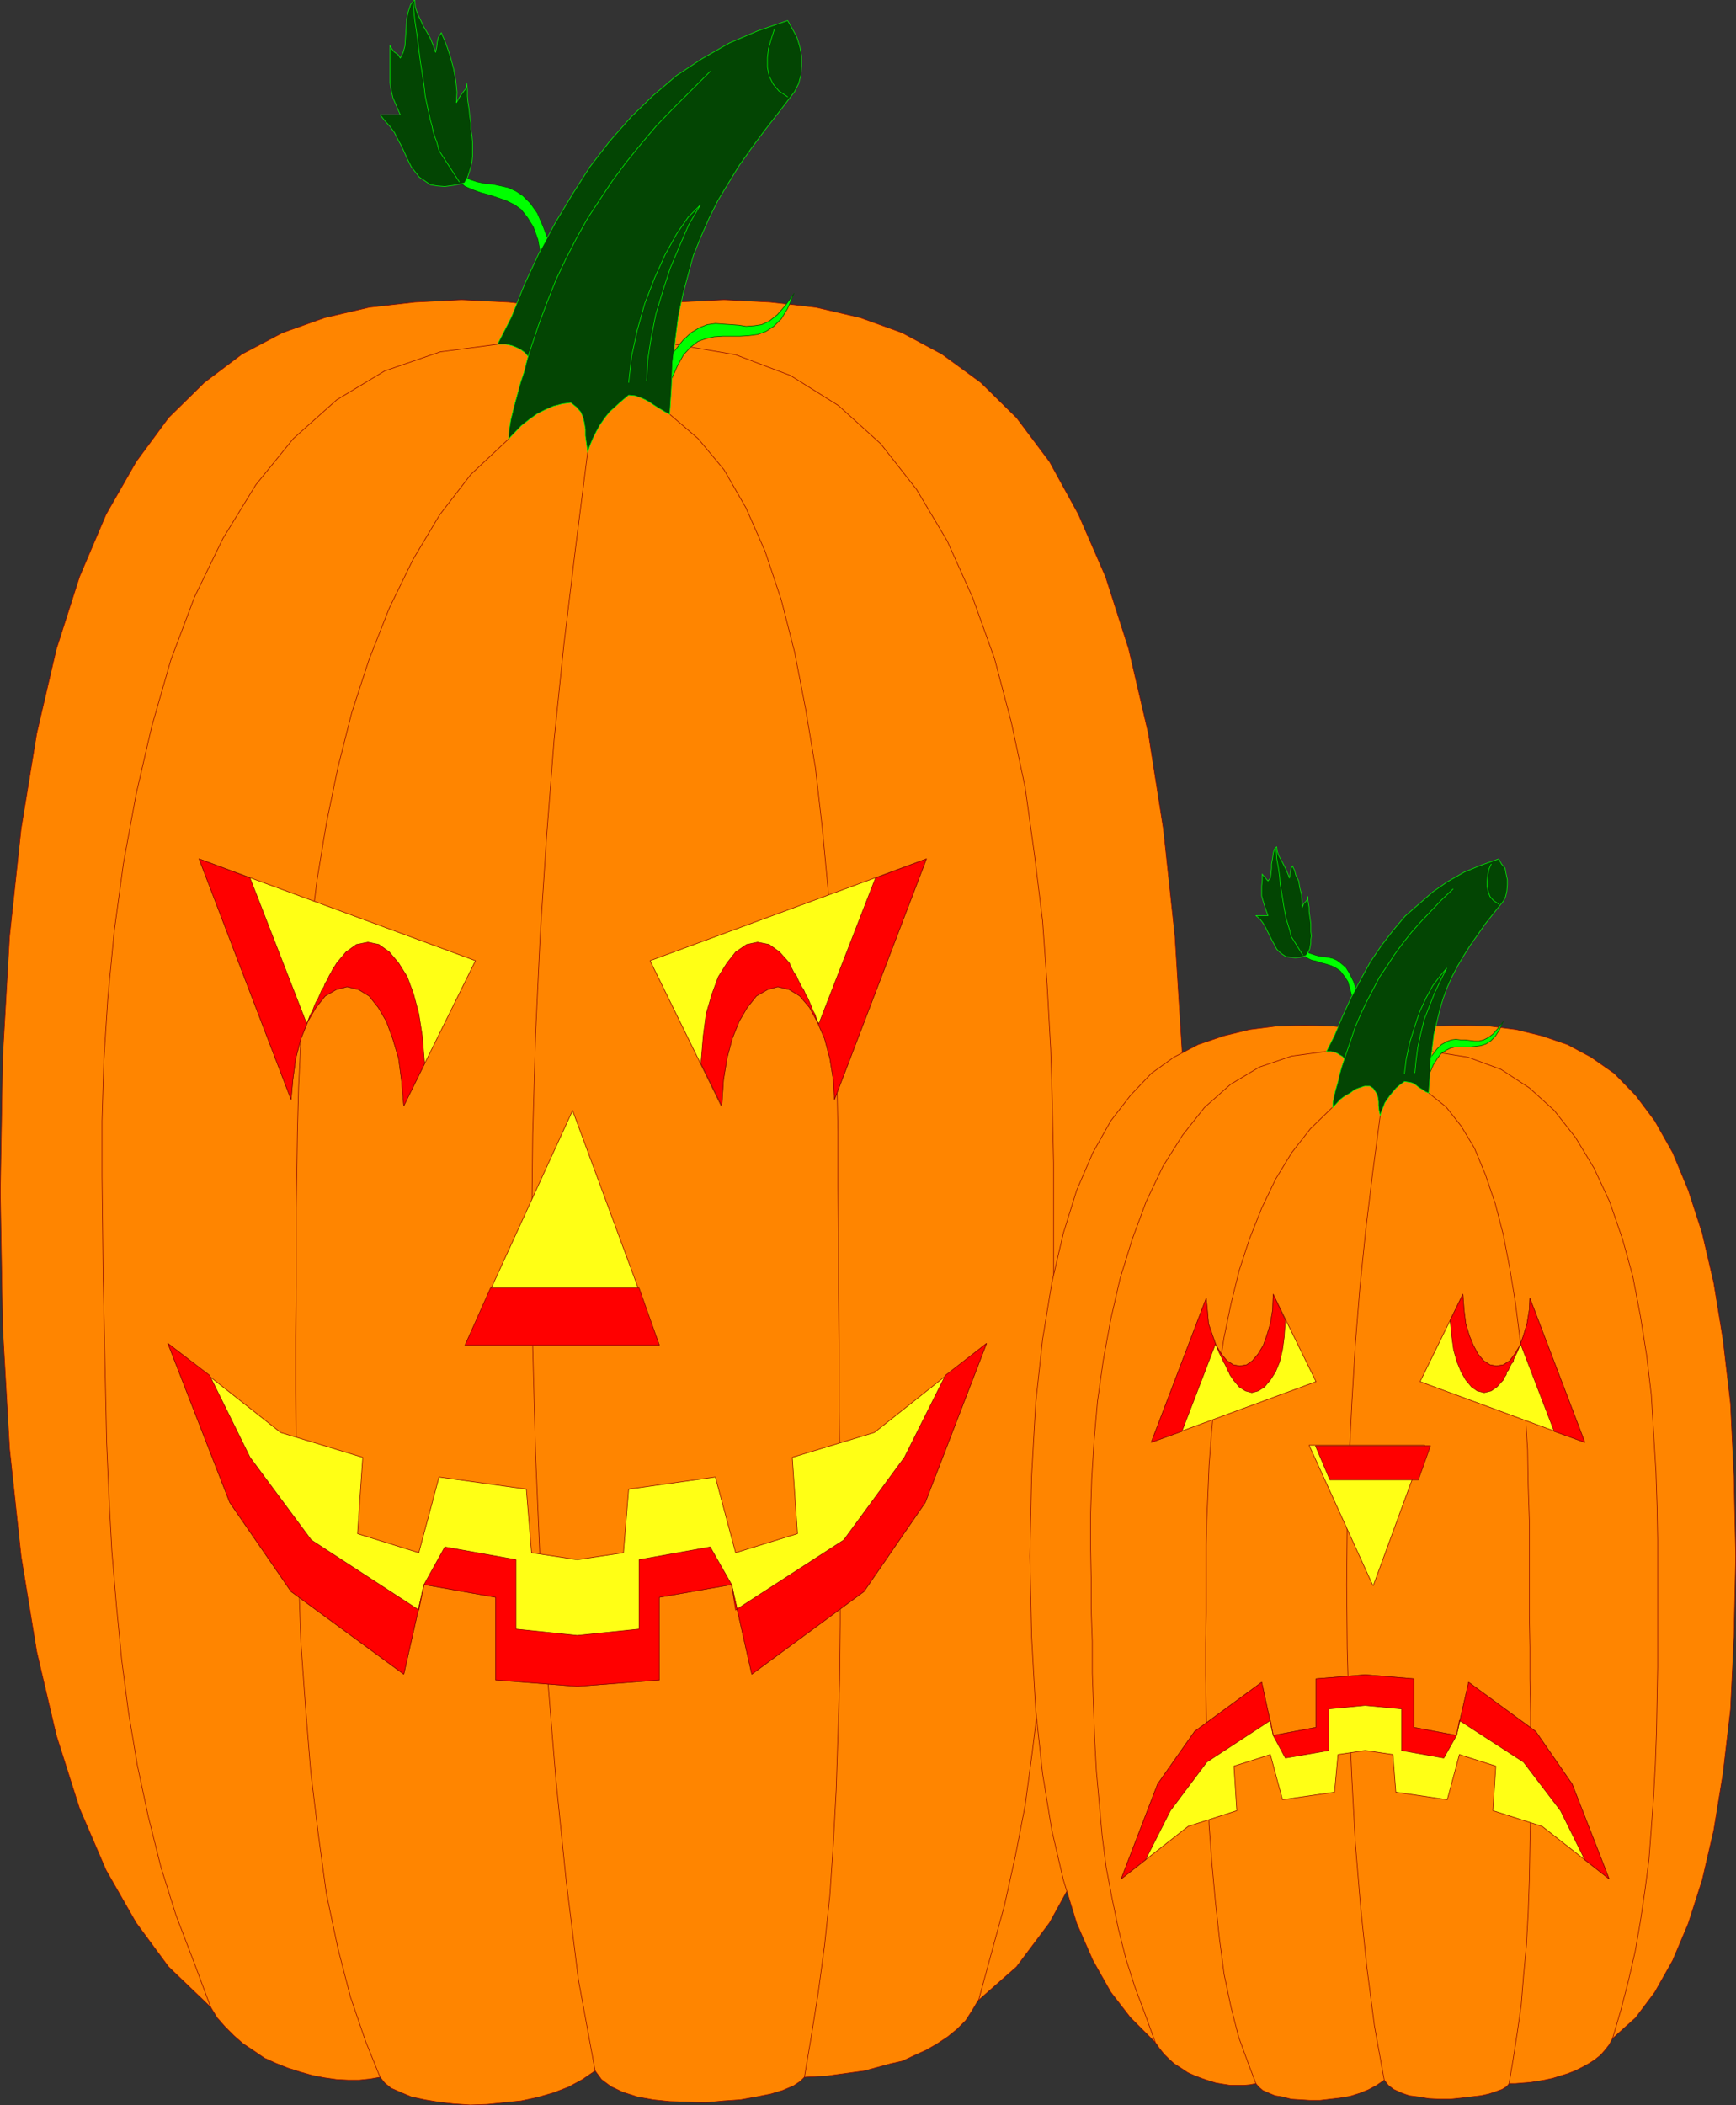 <?xml version="1.0" encoding="UTF-8" standalone="no"?>
<svg
   version="1.0"
   width="128.382mm"
   height="155.668mm"
   id="svg70"
   sodipodi:docname="Pumpkins 04.wmf"
   xmlns:inkscape="http://www.inkscape.org/namespaces/inkscape"
   xmlns:sodipodi="http://sodipodi.sourceforge.net/DTD/sodipodi-0.dtd"
   xmlns="http://www.w3.org/2000/svg"
   xmlns:svg="http://www.w3.org/2000/svg">
  <rect width="100%" height="100%" fill="#333333" stroke="none"/>
  <sodipodi:namedview
     id="namedview70"
     pagecolor="#ffffff"
     bordercolor="#000000"
     borderopacity="0.25"
     inkscape:showpageshadow="2"
     inkscape:pageopacity="0.0"
     inkscape:pagecheckerboard="0"
     inkscape:deskcolor="#d1d1d1"
     inkscape:document-units="mm" />
  <defs
     id="defs1">
    <pattern
       id="WMFhbasepattern"
       patternUnits="userSpaceOnUse"
       width="6"
       height="6"
       x="0"
       y="0" />
  </defs>
  <path
     style="fill:#ff8500;fill-opacity:1;fill-rule:evenodd;stroke:none"
     d="m 154.874,85.886 -12.603,-1.454 -13.25,-0.646 -13.088,0.646 -12.765,1.454 -12.442,2.909 -11.795,4.201 -11.311,5.979 -10.503,7.918 -10.018,9.857 -9.048,12.281 -8.402,14.705 -7.433,17.452 -6.463,20.199 -5.494,23.592 -4.363,26.663 -3.232,30.056 -1.939,33.773 -0.646,37.651 0.646,37.812 1.939,33.934 3.232,30.056 4.363,26.663 5.494,23.431 6.463,20.36 7.433,17.29 8.402,14.705 9.048,12.281 11.795,11.311 1.777,2.909 2.262,2.585 2.424,2.424 2.585,2.262 2.908,1.939 3.07,2.101 3.232,1.454 3.232,1.293 3.555,1.131 3.393,0.97 3.393,0.646 3.393,0.485 3.232,0.162 h 3.07 l 3.07,-0.323 2.747,-0.485 1.293,1.616 1.777,1.454 2.585,1.131 3.07,1.293 3.716,0.808 3.878,0.646 4.201,0.485 4.686,0.323 4.686,-0.162 4.686,-0.485 4.847,-0.485 4.524,-0.97 4.524,-1.293 4.201,-1.616 3.878,-2.101 3.555,-2.424 1.777,2.424 2.585,1.939 3.393,1.616 4.04,1.293 4.363,0.808 4.686,0.485 5.009,0.162 5.009,0.162 5.009,-0.485 4.686,-0.323 4.524,-0.808 4.04,-0.808 3.232,-0.97 3.07,-1.293 1.939,-1.293 1.131,-1.131 3.07,-0.162 3.232,-0.162 3.393,-0.485 3.555,-0.485 3.555,-0.485 3.555,-0.97 3.555,-0.97 3.555,-0.808 3.393,-1.616 3.232,-1.454 3.07,-1.778 2.908,-1.939 2.585,-2.101 2.424,-2.424 1.777,-2.747 1.616,-2.747 10.826,-9.534 9.21,-12.281 8.079,-14.705 7.594,-17.29 6.463,-20.36 5.494,-23.431 4.201,-26.663 3.232,-30.056 2.101,-33.934 0.646,-37.812 -0.646,-37.651 -2.101,-33.773 -3.232,-30.056 -4.201,-26.663 -5.494,-23.592 -6.463,-20.199 -7.594,-17.452 -8.079,-14.705 -9.21,-12.281 -10.018,-9.857 -10.826,-7.918 -11.149,-5.979 -11.634,-4.201 -12.442,-2.909 -12.765,-1.454 -12.926,-0.646 -13.25,0.646 -34.255,1.454 z"
     id="path1" />
  <path
     style="fill:none;stroke:#850303;stroke-width:0.162px;stroke-linecap:round;stroke-linejoin:round;stroke-miterlimit:4;stroke-dasharray:none;stroke-opacity:1"
     d="m 154.874,85.886 -12.603,-1.454 -13.25,-0.646 -13.088,0.646 -12.765,1.454 -12.442,2.909 -11.795,4.201 -11.311,5.979 -10.503,7.918 -10.018,9.857 -9.048,12.281 -8.402,14.705 -7.433,17.452 -6.463,20.199 -5.494,23.592 -4.363,26.663 -3.232,30.056 -1.939,33.773 -0.646,37.651 0.646,37.812 1.939,33.934 3.232,30.056 4.363,26.663 5.494,23.431 6.463,20.36 7.433,17.29 8.402,14.705 9.048,12.281 11.795,11.311 1.777,2.909 2.262,2.585 2.424,2.424 2.585,2.262 2.908,1.939 3.07,2.101 3.232,1.454 3.232,1.293 3.555,1.131 3.393,0.97 3.393,0.646 3.393,0.485 3.232,0.162 h 3.07 l 3.07,-0.323 2.747,-0.485 1.293,1.616 1.777,1.454 2.585,1.131 3.07,1.293 3.716,0.808 3.878,0.646 4.201,0.485 4.686,0.323 4.686,-0.162 4.686,-0.485 4.847,-0.485 4.524,-0.97 4.524,-1.293 4.201,-1.616 3.878,-2.101 3.555,-2.424 1.777,2.424 2.585,1.939 3.393,1.616 4.04,1.293 4.363,0.808 4.686,0.485 5.009,0.162 5.009,0.162 5.009,-0.485 4.686,-0.323 4.524,-0.808 4.04,-0.808 3.232,-0.97 3.07,-1.293 1.939,-1.293 1.131,-1.131 3.07,-0.162 3.232,-0.162 3.393,-0.485 3.555,-0.485 3.555,-0.485 3.555,-0.97 3.555,-0.97 3.555,-0.808 3.393,-1.616 3.232,-1.454 3.07,-1.778 2.908,-1.939 2.585,-2.101 2.424,-2.424 1.777,-2.747 1.616,-2.747 10.826,-9.534 9.21,-12.281 8.079,-14.705 7.594,-17.29 6.463,-20.36 5.494,-23.431 4.201,-26.663 3.232,-30.056 2.101,-33.934 0.646,-37.812 -0.646,-37.651 -2.101,-33.773 -3.232,-30.056 -4.201,-26.663 -5.494,-23.592 -6.463,-20.199 -7.594,-17.452 -8.079,-14.705 -9.21,-12.281 -10.018,-9.857 -10.826,-7.918 -11.149,-5.979 -11.634,-4.201 -12.442,-2.909 -12.765,-1.454 -12.926,-0.646 -13.25,0.646 -34.255,1.454 v 0"
     id="path2" />
  <path
     style="fill:none;stroke:#850303;stroke-width:0.162px;stroke-linecap:round;stroke-linejoin:round;stroke-miterlimit:4;stroke-dasharray:none;stroke-opacity:1"
     d="m 139.04,96.228 -15.996,2.101 -15.512,5.333 -13.411,8.08 -12.118,10.827 -10.503,12.927 -9.21,15.028 -7.917,16.321 -6.625,17.613 -5.332,18.583 -4.363,18.906 -3.555,19.391 -2.585,19.068 -1.777,18.583 -1.131,17.775 -0.485,16.482 v 15.513 l 0.162,14.382 0.162,14.705 0.323,14.866 0.323,15.19 0.323,15.19 0.646,15.19 0.808,15.19 1.293,15.351 1.454,15.028 1.939,14.866 2.424,14.543 3.07,14.382 3.555,14.22 4.201,13.412 5.009,13.089 4.686,12.604"
     id="path3" />
  <path
     style="fill:none;stroke:#850303;stroke-width:0.162px;stroke-linecap:round;stroke-linejoin:round;stroke-miterlimit:4;stroke-dasharray:none;stroke-opacity:1"
     d="m 142.11,122.728 -10.503,9.857 -8.725,11.311 -7.433,12.443 -6.625,13.574 -5.655,14.382 -4.847,14.866 -3.878,15.351 -3.232,15.674 -2.585,15.674 -1.939,15.513 -1.454,14.866 -1.131,14.382 -0.646,13.25 -0.323,12.443 -0.162,11.473 -0.162,9.695 v 10.019 12.119 l -0.162,13.897 v 15.351 l 0.162,16.482 0.162,17.452 0.485,17.937 0.646,18.26 1.293,18.098 1.454,17.937 2.101,17.452 2.262,16.644 3.232,15.351 3.555,13.735 4.201,12.281 4.04,10.019"
     id="path4" />
  <path
     style="fill:none;stroke:#850303;stroke-width:0.162px;stroke-linecap:round;stroke-linejoin:round;stroke-miterlimit:4;stroke-dasharray:none;stroke-opacity:1"
     d="m 187.19,115.78 7.917,6.787 7.271,8.726 6.14,10.665 5.332,12.119 4.524,13.574 3.716,14.543 3.07,15.836 2.747,16.482 1.939,16.967 1.616,17.129 1.131,17.452 0.808,17.129 0.485,16.644 0.323,16.321 v 15.513 l 0.162,14.705 v 14.058 l 0.162,14.866 v 15.351 l 0.162,15.513 0.162,15.674 v 15.836 15.998 l -0.162,15.836 -0.485,15.513 -0.485,15.19 -0.808,15.028 -0.969,14.543 -1.454,13.735 -1.777,13.25 -1.939,12.281 -1.939,11.473"
     id="path5" />
  <path
     style="fill:none;stroke:#850303;stroke-width:0.162px;stroke-linecap:round;stroke-linejoin:round;stroke-miterlimit:4;stroke-dasharray:none;stroke-opacity:1"
     d="m 188.645,96.228 16.966,2.909 15.35,5.817 13.411,8.403 11.795,10.665 10.018,12.766 8.564,14.382 7.11,15.836 6.14,17.129 4.686,17.775 3.878,18.26 2.585,18.745 2.262,18.421 1.293,18.26 0.969,17.613 0.485,16.321 0.323,15.513 v 14.705 15.028 14.866 15.19 l -0.323,15.19 -0.323,15.028 -0.485,15.19 -0.646,15.351 -1.131,14.866 -1.293,14.866 -1.777,14.543 -1.939,14.543 -2.747,14.22 -3.07,13.897 -3.716,13.574 -3.555,13.089"
     id="path6" />
  <path
     style="fill:none;stroke:#850303;stroke-width:0.162px;stroke-linecap:round;stroke-linejoin:round;stroke-miterlimit:4;stroke-dasharray:none;stroke-opacity:1"
     d="m 164.246,126.445 -3.393,26.824 -3.232,26.824 -2.747,26.663 -2.101,27.147 -1.777,27.309 -1.293,27.794 -0.808,28.117 -0.323,29.248 0.323,29.894 0.808,30.379 1.293,30.541 1.939,30.218 2.424,29.733 2.908,28.602 3.393,27.47 4.686,25.531"
     id="path7" />
  <path
     style="fill:#00ff00;fill-opacity:1;fill-rule:evenodd;stroke:none"
     d="m 151.158,71.504 -0.808,-4.525 -1.293,-3.555 -1.616,-2.585 -1.777,-2.262 -1.777,-1.293 -2.262,-1.131 -2.262,-0.808 -2.424,-0.808 -2.424,-0.646 -2.262,-0.808 -2.262,-0.97 -1.939,-1.616 -1.939,-1.778 -1.616,-2.747 -1.293,-3.393 -0.969,-4.525 1.616,4.04 1.777,3.232 1.939,2.101 1.777,1.616 2.101,1.131 1.939,0.646 2.262,0.485 2.101,0.162 2.262,0.485 2.101,0.485 2.101,0.97 1.939,1.293 2.101,2.101 1.939,2.747 1.616,3.717 1.777,4.686 -2.424,3.717 v 0 z"
     id="path8" />
  <path
     style="fill:none;stroke:#034503;stroke-width:0.162px;stroke-linecap:round;stroke-linejoin:round;stroke-miterlimit:4;stroke-dasharray:none;stroke-opacity:1"
     d="m 151.158,71.504 -0.808,-4.525 -1.293,-3.555 -1.616,-2.585 -1.777,-2.262 -1.777,-1.293 -2.262,-1.131 -2.262,-0.808 -2.424,-0.808 -2.424,-0.646 -2.262,-0.808 -2.262,-0.97 -1.939,-1.616 -1.939,-1.778 -1.616,-2.747 -1.293,-3.393 -0.969,-4.525 1.616,4.04 1.777,3.232 1.939,2.101 1.777,1.616 2.101,1.131 1.939,0.646 2.262,0.485 2.101,0.162 2.262,0.485 2.101,0.485 2.101,0.97 1.939,1.293 2.101,2.101 1.939,2.747 1.616,3.717 1.777,4.686 -2.424,3.717 v 0"
     id="path9" />
  <path
     style="fill:#00ff00;fill-opacity:1;fill-rule:evenodd;stroke:none"
     d="m 187.514,106.408 1.777,-4.04 1.777,-3.232 1.939,-2.101 2.101,-1.616 2.262,-0.808 2.262,-0.485 2.424,-0.162 h 2.585 2.262 l 2.424,-0.162 2.424,-0.323 2.262,-0.808 2.262,-1.454 2.101,-2.101 1.777,-2.909 1.777,-4.201 -2.424,3.393 -2.262,2.585 -2.262,1.778 -2.101,0.97 -2.101,0.323 -2.262,0.162 -1.939,-0.323 -2.101,-0.162 -2.424,-0.162 -2.101,-0.162 -2.262,0.323 -2.101,0.808 -2.424,1.454 -2.262,2.101 -2.585,3.232 -2.424,4.201 1.777,3.878 v 0 z"
     id="path10" />
  <path
     style="fill:none;stroke:#034503;stroke-width:0.162px;stroke-linecap:round;stroke-linejoin:round;stroke-miterlimit:4;stroke-dasharray:none;stroke-opacity:1"
     d="m 187.514,106.408 1.777,-4.04 1.777,-3.232 1.939,-2.101 2.101,-1.616 2.262,-0.808 2.262,-0.485 2.424,-0.162 h 2.585 2.262 l 2.424,-0.162 2.424,-0.323 2.262,-0.808 2.262,-1.454 2.101,-2.101 1.777,-2.909 1.777,-4.201 -2.424,3.393 -2.262,2.585 -2.262,1.778 -2.101,0.97 -2.101,0.323 -2.262,0.162 -1.939,-0.323 -2.101,-0.162 -2.424,-0.162 -2.101,-0.162 -2.262,0.323 -2.101,0.808 -2.424,1.454 -2.262,2.101 -2.585,3.232 -2.424,4.201 1.777,3.878 v 0"
     id="path11" />
  <path
     style="fill:#034503;fill-opacity:1;fill-rule:evenodd;stroke:none"
     d="m 115.772,0.081 -0.969,1.131 -0.646,1.939 -0.485,2.101 -0.162,2.747 -0.162,2.424 -0.162,2.424 -0.485,1.778 -0.808,1.616 -0.646,-0.97 -1.131,-0.808 -0.808,-1.131 -0.323,-0.646 v 3.232 2.585 2.424 2.101 l 0.323,1.939 0.485,2.262 0.969,2.262 1.131,2.585 h -1.293 -1.616 -1.454 -1.293 l 1.293,1.616 1.454,1.616 1.293,1.778 0.969,1.939 0.969,1.778 0.969,2.101 0.808,1.778 0.969,1.939 1.131,1.454 1.131,1.454 1.454,0.97 1.616,1.131 1.939,0.323 2.101,0.162 2.424,-0.323 3.07,-0.646 0.808,-1.454 0.485,-1.454 0.485,-1.616 0.323,-1.454 0.162,-1.778 v -1.454 -1.939 l -0.162,-1.939 -0.323,-1.939 v -1.778 l -0.323,-1.939 -0.162,-1.778 -0.323,-2.101 -0.162,-1.616 v -1.939 l -0.162,-1.616 -0.162,1.293 -0.646,0.808 -0.969,1.293 -1.131,1.939 0.162,-2.909 -0.323,-3.232 -0.646,-3.393 -0.808,-3.07 -0.969,-2.909 -0.808,-2.101 -0.646,-1.454 -0.162,-0.485 -0.808,1.293 -0.323,1.293 -0.162,1.454 -0.323,1.454 -0.646,-1.939 -0.808,-1.939 -0.969,-1.778 -0.969,-1.616 -0.808,-1.778 -0.808,-1.616 -0.646,-1.939 -0.162,-1.939 v 0 z"
     id="path12" />
  <path
     style="fill:none;stroke:#00ff00;stroke-width:0.162px;stroke-linecap:round;stroke-linejoin:round;stroke-miterlimit:4;stroke-dasharray:none;stroke-opacity:1"
     d="m 115.772,0.081 -0.969,1.131 -0.646,1.939 -0.485,2.101 -0.162,2.747 -0.162,2.424 -0.162,2.424 -0.485,1.778 -0.808,1.616 -0.646,-0.97 -1.131,-0.808 -0.808,-1.131 -0.323,-0.646 v 3.232 2.585 2.424 2.101 l 0.323,1.939 0.485,2.262 0.969,2.262 1.131,2.585 h -1.293 -1.616 -1.454 -1.293 l 1.293,1.616 1.454,1.616 1.293,1.778 0.969,1.939 0.969,1.778 0.969,2.101 0.808,1.778 0.969,1.939 1.131,1.454 1.131,1.454 1.454,0.97 1.616,1.131 1.939,0.323 2.101,0.162 2.424,-0.323 3.07,-0.646 0.808,-1.454 0.485,-1.454 0.485,-1.616 0.323,-1.454 0.162,-1.778 v -1.454 -1.939 l -0.162,-1.939 -0.323,-1.939 v -1.778 l -0.323,-1.939 -0.162,-1.778 -0.323,-2.101 -0.162,-1.616 v -1.939 l -0.162,-1.616 -0.162,1.293 -0.646,0.808 -0.969,1.293 -1.131,1.939 0.162,-2.909 -0.323,-3.232 -0.646,-3.393 -0.808,-3.07 -0.969,-2.909 -0.808,-2.101 -0.646,-1.454 -0.162,-0.485 -0.808,1.293 -0.323,1.293 -0.162,1.454 -0.323,1.454 -0.646,-1.939 -0.808,-1.939 -0.969,-1.778 -0.969,-1.616 -0.808,-1.778 -0.808,-1.616 -0.646,-1.939 -0.162,-1.939 v 0"
     id="path13" />
  <path
     style="fill:none;stroke:#00ff00;stroke-width:0.162px;stroke-linecap:round;stroke-linejoin:round;stroke-miterlimit:4;stroke-dasharray:none;stroke-opacity:1"
     d="m 128.375,50.82 -5.655,-8.726 -0.646,-2.424 -0.485,-1.293 -0.485,-1.454 -0.323,-1.616 -0.485,-1.778 -0.969,-4.363 -0.485,-2.424 -0.323,-2.909 -0.969,-6.302 -0.485,-3.717 -0.485,-3.878 -0.646,-4.363 -0.485,-4.686"
     id="path14" />
  <path
     style="fill:#034503;fill-opacity:1;fill-rule:evenodd;stroke:none"
     d="m 147.603,99.621 -0.485,1.778 -0.646,2.585 -0.969,2.909 -0.969,3.555 -0.969,3.555 -0.808,3.393 -0.485,2.909 -0.162,2.424 3.555,-3.717 2.262,-1.778 2.262,-1.616 2.262,-1.131 2.262,-0.97 2.424,-0.646 2.424,-0.323 1.616,1.293 1.131,1.293 0.646,1.454 0.323,1.454 0.323,1.939 v 1.778 l 0.323,2.262 0.323,2.424 0.646,-1.939 0.808,-1.939 0.969,-1.939 0.969,-1.778 1.454,-2.101 1.293,-1.616 1.616,-1.454 1.777,-1.616 1.939,-1.616 1.777,0.162 1.454,0.485 1.454,0.646 1.131,0.646 1.454,0.97 1.293,0.808 1.616,0.97 1.293,0.646 0.485,-7.272 0.323,-7.272 0.808,-6.625 0.808,-6.302 1.293,-6.14 1.454,-5.494 1.454,-5.333 2.101,-5.171 2.262,-5.171 2.424,-4.848 2.908,-4.848 3.07,-5.009 3.555,-5.009 3.716,-5.009 4.04,-5.171 4.201,-5.494 1.131,-2.262 0.646,-2.424 0.162,-2.585 v -2.747 l -0.485,-2.585 -0.808,-2.585 -1.293,-2.424 -1.293,-2.262 -8.402,2.909 -7.917,3.393 -7.594,4.363 -7.11,4.686 -6.625,5.656 -6.14,5.979 -5.978,6.787 -5.494,7.11 -4.847,7.595 -4.847,8.08 -4.524,8.403 -4.039,8.726 -3.716,9.211 -3.878,7.595 h 1.131 1.131 l 0.969,0.162 1.131,0.323 1.131,0.485 0.969,0.485 1.131,0.808 0.969,1.131 z"
     id="path15" />
  <path
     style="fill:none;stroke:#00ff00;stroke-width:0.162px;stroke-linecap:round;stroke-linejoin:round;stroke-miterlimit:4;stroke-dasharray:none;stroke-opacity:1"
     d="m 147.603,99.621 -0.485,1.778 -0.646,2.585 -0.969,2.909 -0.969,3.555 -0.969,3.555 -0.808,3.393 -0.485,2.909 -0.162,2.424 3.555,-3.717 2.262,-1.778 2.262,-1.616 2.262,-1.131 2.262,-0.97 2.424,-0.646 2.424,-0.323 1.616,1.293 1.131,1.293 0.646,1.454 0.323,1.454 0.323,1.939 v 1.778 l 0.323,2.262 0.323,2.424 0.646,-1.939 0.808,-1.939 0.969,-1.939 0.969,-1.778 1.454,-2.101 1.293,-1.616 1.616,-1.454 1.777,-1.616 1.939,-1.616 1.777,0.162 1.454,0.485 1.454,0.646 1.131,0.646 1.454,0.97 1.293,0.808 1.616,0.97 1.293,0.646 0.485,-7.272 0.323,-7.272 0.808,-6.625 0.808,-6.302 1.293,-6.14 1.454,-5.494 1.454,-5.333 2.101,-5.171 2.262,-5.171 2.424,-4.848 2.908,-4.848 3.07,-5.009 3.555,-5.009 3.716,-5.009 4.04,-5.171 4.201,-5.494 1.131,-2.262 0.646,-2.424 0.162,-2.585 v -2.747 l -0.485,-2.585 -0.808,-2.585 -1.293,-2.424 -1.293,-2.262 -8.402,2.909 -7.917,3.393 -7.594,4.363 -7.11,4.686 -6.625,5.656 -6.14,5.979 -5.978,6.787 -5.494,7.11 -4.847,7.595 -4.847,8.08 -4.524,8.403 -4.039,8.726 -3.716,9.211 -3.878,7.595 h 1.131 1.131 l 0.969,0.162 1.131,0.323 1.131,0.485 0.969,0.485 1.131,0.808 0.969,1.131 v 0"
     id="path16" />
  <path
     style="fill:none;stroke:#00ff00;stroke-width:0.162px;stroke-linecap:round;stroke-linejoin:round;stroke-miterlimit:4;stroke-dasharray:none;stroke-opacity:1"
     d="m 147.603,99.621 2.908,-8.726 2.424,-6.464 2.424,-6.14 2.747,-5.817 2.908,-5.656 3.232,-5.817 3.393,-5.171 3.555,-5.333 3.716,-5.009 4.201,-5.171 4.363,-5.171 4.847,-5.009 5.009,-5.009 5.171,-5.171"
     id="path17" />
  <path
     style="fill:none;stroke:#00ff00;stroke-width:0.162px;stroke-linecap:round;stroke-linejoin:round;stroke-miterlimit:4;stroke-dasharray:none;stroke-opacity:1"
     d="m 175.718,106.893 0.808,-7.272 1.616,-7.433 2.101,-7.433 2.747,-7.11 2.908,-6.464 3.232,-5.817 3.232,-4.686 3.393,-3.393 -3.232,5.494 -2.585,5.979 -2.585,6.14 -2.101,6.464 -1.939,6.464 -1.293,6.464 -0.969,6.302 -0.323,5.817"
     id="path18" />
  <path
     style="fill:none;stroke:#00ff00;stroke-width:0.162px;stroke-linecap:round;stroke-linejoin:round;stroke-miterlimit:4;stroke-dasharray:none;stroke-opacity:1"
     d="m 216.436,8.16 -0.808,2.585 -0.808,2.747 -0.323,2.585 v 2.747 l 0.485,2.424 1.131,2.262 1.616,1.939 2.424,1.616"
     id="path19" />
  <path
     style="fill:#ffff15;fill-opacity:1;fill-rule:evenodd;stroke:none"
     d="M 112.864,309.043 132.899,268.484 55.664,240.044 81.356,307.266 l 0.485,-5.494 0.808,-5.979 1.454,-5.494 1.939,-4.848 2.262,-3.878 2.585,-3.232 3.07,-1.778 3.07,-0.808 3.232,0.808 2.908,1.778 2.585,3.232 2.262,3.878 1.777,4.848 1.616,5.494 0.808,5.979 z"
     id="path20" />
  <path
     style="fill:none;stroke:#850303;stroke-width:0.162px;stroke-linecap:round;stroke-linejoin:round;stroke-miterlimit:4;stroke-dasharray:none;stroke-opacity:1"
     d="M 112.864,309.043 132.899,268.484 55.664,240.044 81.356,307.266 l 0.485,-5.494 0.808,-5.979 1.454,-5.494 1.939,-4.848 2.262,-3.878 2.585,-3.232 3.07,-1.778 3.07,-0.808 3.232,0.808 2.908,1.778 2.585,3.232 2.262,3.878 1.777,4.848 1.616,5.494 0.808,5.979 0.646,7.272 v 0"
     id="path21" />
  <path
     style="fill:#ffff15;fill-opacity:1;fill-rule:evenodd;stroke:none"
     d="m 201.571,309.043 -19.874,-40.559 77.235,-28.44 -25.691,67.222 -0.323,-5.494 -0.969,-5.979 -1.454,-5.494 -2.101,-4.848 -2.101,-3.878 -2.747,-3.232 -2.908,-1.778 -3.232,-0.808 -2.908,0.808 -3.07,1.778 -2.585,3.232 -2.262,3.878 -1.939,4.848 -1.454,5.494 -0.969,5.979 -0.485,7.272 v 0 z"
     id="path22" />
  <path
     style="fill:none;stroke:#850303;stroke-width:0.162px;stroke-linecap:round;stroke-linejoin:round;stroke-miterlimit:4;stroke-dasharray:none;stroke-opacity:1"
     d="m 201.571,309.043 -19.874,-40.559 77.235,-28.44 -25.691,67.222 -0.323,-5.494 -0.969,-5.979 -1.454,-5.494 -2.101,-4.848 -2.101,-3.878 -2.747,-3.232 -2.908,-1.778 -3.232,-0.808 -2.908,0.808 -3.07,1.778 -2.585,3.232 -2.262,3.878 -1.939,4.848 -1.454,5.494 -0.969,5.979 -0.485,7.272 v 0"
     id="path23" />
  <path
     style="fill:#ffff15;fill-opacity:1;fill-rule:evenodd;stroke:none"
     d="m 160.045,310.336 -30.054,65.606 h 54.291 z"
     id="path24" />
  <path
     style="fill:none;stroke:#850303;stroke-width:0.162px;stroke-linecap:round;stroke-linejoin:round;stroke-miterlimit:4;stroke-dasharray:none;stroke-opacity:1"
     d="m 160.045,310.336 -30.054,65.606 h 54.291 l -24.237,-65.606 v 0"
     id="path25" />
  <path
     style="fill:#ffff15;fill-opacity:1;fill-rule:evenodd;stroke:none"
     d="m 161.338,471.28 22.944,-1.778 v -23.108 l 20.197,-3.555 5.655,25.047 31.347,-23.108 17.127,-24.885 17.127,-44.438 -31.347,24.885 -22.944,6.948 1.454,21.33 -17.289,5.332 -5.655,-21.168 -24.237,3.393 -1.454,17.775 -12.926,1.939 -12.765,-1.939 -1.454,-17.775 -24.399,-3.393 -5.655,21.168 -17.127,-5.332 1.454,-21.33 -22.944,-6.948 -31.508,-24.885 17.289,44.438 17.127,24.885 31.508,23.108 5.655,-25.047 20.036,3.555 v 23.108 l 22.783,1.778 z"
     id="path26" />
  <path
     style="fill:none;stroke:#850303;stroke-width:0.162px;stroke-linecap:round;stroke-linejoin:round;stroke-miterlimit:4;stroke-dasharray:none;stroke-opacity:1"
     d="m 161.338,471.28 22.944,-1.778 v -23.108 l 20.197,-3.555 5.655,25.047 31.347,-23.108 17.127,-24.885 17.127,-44.438 -31.347,24.885 -22.944,6.948 1.454,21.33 -17.289,5.332 -5.655,-21.168 -24.237,3.393 -1.454,17.775 -12.926,1.939 -12.765,-1.939 -1.454,-17.775 -24.399,-3.393 -5.655,21.168 -17.127,-5.332 1.454,-21.33 -22.944,-6.948 -31.508,-24.885 17.289,44.438 17.127,24.885 31.508,23.108 5.655,-25.047 20.036,3.555 v 23.108 l 22.783,1.778 v 0"
     id="path27" />
  <path
     style="fill:#ff0000;fill-opacity:1;fill-rule:evenodd;stroke:none"
     d="m 69.883,245.376 15.835,40.721 0.162,-0.485 0.323,-0.646 0.485,-1.293 0.646,-1.131 0.485,-1.293 0.485,-1.131 0.646,-1.131 0.485,-1.131 0.485,-1.131 0.646,-0.97 0.323,-0.97 0.646,-0.97 0.485,-1.131 0.485,-0.808 0.485,-0.97 0.646,-0.97 0.485,-0.808 2.585,-3.07 2.908,-2.101 3.232,-0.646 3.07,0.646 2.908,2.101 2.585,3.07 2.424,3.878 1.777,4.848 1.454,5.494 0.969,6.14 0.646,7.756 -5.817,11.796 -0.646,-7.272 -0.808,-5.979 -1.616,-5.494 -1.777,-4.848 -2.262,-3.878 -2.585,-3.232 -2.908,-1.778 -3.232,-0.808 -3.07,0.808 -3.07,1.778 -2.585,3.232 -2.262,3.878 -1.939,4.848 -1.454,5.494 -0.808,5.979 -0.485,5.494 -25.691,-67.222 z"
     id="path28" />
  <path
     style="fill:none;stroke:#850303;stroke-width:0.162px;stroke-linecap:round;stroke-linejoin:round;stroke-miterlimit:4;stroke-dasharray:none;stroke-opacity:1"
     d="m 69.883,245.376 15.835,40.721 0.162,-0.485 0.323,-0.646 0.485,-1.293 0.646,-1.131 0.485,-1.293 0.485,-1.131 0.646,-1.131 0.485,-1.131 0.485,-1.131 0.646,-0.97 0.323,-0.97 0.646,-0.97 0.485,-1.131 0.485,-0.808 0.485,-0.97 0.646,-0.97 0.485,-0.808 2.585,-3.07 2.908,-2.101 3.232,-0.646 3.07,0.646 2.908,2.101 2.585,3.07 2.424,3.878 1.777,4.848 1.454,5.494 0.969,6.14 0.646,7.756 -5.817,11.796 -0.646,-7.272 -0.808,-5.979 -1.616,-5.494 -1.777,-4.848 -2.262,-3.878 -2.585,-3.232 -2.908,-1.778 -3.232,-0.808 -3.07,0.808 -3.07,1.778 -2.585,3.232 -2.262,3.878 -1.939,4.848 -1.454,5.494 -0.808,5.979 -0.485,5.494 -25.691,-67.222 14.219,5.333 v 0"
     id="path29" />
  <path
     style="fill:#ff0000;fill-opacity:1;fill-rule:evenodd;stroke:none"
     d="m 244.713,245.376 -15.835,40.721 -0.323,-0.485 -0.323,-0.646 -0.323,-1.293 -0.646,-1.131 -0.485,-1.293 -0.485,-1.131 -0.485,-1.131 -0.646,-1.131 -0.485,-1.131 -0.646,-0.97 -0.485,-0.97 -0.485,-0.97 -0.485,-1.131 -0.646,-0.808 -0.485,-0.97 -0.485,-0.97 -0.323,-0.808 -2.747,-3.07 -2.908,-2.101 -3.232,-0.646 -3.07,0.646 -3.07,2.101 -2.424,3.07 -2.424,3.878 -1.777,4.848 -1.616,5.494 -0.808,6.14 -0.646,7.756 5.817,11.796 0.485,-7.272 0.969,-5.979 1.454,-5.494 1.939,-4.848 2.262,-3.878 2.585,-3.232 3.07,-1.778 2.908,-0.808 3.232,0.808 2.908,1.778 2.747,3.232 2.101,3.878 2.101,4.848 1.454,5.494 0.969,5.979 0.323,5.494 25.691,-67.222 z"
     id="path30" />
  <path
     style="fill:none;stroke:#850303;stroke-width:0.162px;stroke-linecap:round;stroke-linejoin:round;stroke-miterlimit:4;stroke-dasharray:none;stroke-opacity:1"
     d="m 244.713,245.376 -15.835,40.721 -0.323,-0.485 -0.323,-0.646 -0.323,-1.293 -0.646,-1.131 -0.485,-1.293 -0.485,-1.131 -0.485,-1.131 -0.646,-1.131 -0.485,-1.131 -0.646,-0.97 -0.485,-0.97 -0.485,-0.97 -0.485,-1.131 -0.646,-0.808 -0.485,-0.97 -0.485,-0.97 -0.323,-0.808 -2.747,-3.07 -2.908,-2.101 -3.232,-0.646 -3.07,0.646 -3.07,2.101 -2.424,3.07 -2.424,3.878 -1.777,4.848 -1.616,5.494 -0.808,6.14 -0.646,7.756 5.817,11.796 0.485,-7.272 0.969,-5.979 1.454,-5.494 1.939,-4.848 2.262,-3.878 2.585,-3.232 3.07,-1.778 2.908,-0.808 3.232,0.808 2.908,1.778 2.747,3.232 2.101,3.878 2.101,4.848 1.454,5.494 0.969,5.979 0.323,5.494 25.691,-67.222 -14.219,5.333 v 0"
     id="path31" />
  <path
     style="fill:#ff0000;fill-opacity:1;fill-rule:evenodd;stroke:none"
     d="m 129.991,375.942 h 54.291 l -5.655,-15.998 h -41.526 z"
     id="path32" />
  <path
     style="fill:none;stroke:#850303;stroke-width:0.162px;stroke-linecap:round;stroke-linejoin:round;stroke-miterlimit:4;stroke-dasharray:none;stroke-opacity:1"
     d="m 129.991,375.942 h 54.291 l -5.655,-15.998 h -41.526 l -7.11,15.998 v 0"
     id="path33" />
  <path
     style="fill:#ff0000;fill-opacity:1;fill-rule:evenodd;stroke:none"
     d="m 161.338,471.28 22.944,-1.778 v -23.108 l 20.197,-3.555 5.655,25.047 31.347,-23.108 17.127,-24.885 17.127,-44.438 -11.472,8.888 -11.472,22.946 -16.966,23.108 -30.215,19.553 -1.131,-7.11 -5.978,-10.503 -19.874,3.555 v 19.391 l -17.289,1.778 -17.127,-1.778 v -19.391 l -19.874,-3.555 -5.817,10.503 -1.454,7.11 -30.054,-19.553 -17.127,-23.108 -11.311,-22.946 -11.634,-8.888 17.289,44.438 17.127,24.885 31.508,23.108 5.655,-25.047 20.036,3.555 v 23.108 l 22.783,1.778 z"
     id="path34" />
  <path
     style="fill:none;stroke:#850303;stroke-width:0.162px;stroke-linecap:round;stroke-linejoin:round;stroke-miterlimit:4;stroke-dasharray:none;stroke-opacity:1"
     d="m 161.338,471.28 22.944,-1.778 v -23.108 l 20.197,-3.555 5.655,25.047 31.347,-23.108 17.127,-24.885 17.127,-44.438 -11.472,8.888 -11.472,22.946 -16.966,23.108 -30.215,19.553 -1.131,-7.11 -5.978,-10.503 -19.874,3.555 v 19.391 l -17.289,1.778 -17.127,-1.778 v -19.391 l -19.874,-3.555 -5.817,10.503 -1.454,7.11 -30.054,-19.553 -17.127,-23.108 -11.311,-22.946 -11.634,-8.888 17.289,44.438 17.127,24.885 31.508,23.108 5.655,-25.047 20.036,3.555 v 23.108 l 22.783,1.778 v 0"
     id="path35" />
  <path
     style="fill:#ff8500;fill-opacity:1;fill-rule:evenodd;stroke:none"
     d="m 380.117,287.713 -7.594,-0.97 -7.756,-0.162 -7.917,0.162 -7.594,0.97 -7.271,1.778 -7.11,2.424 -6.786,3.555 -6.302,4.525 -5.817,6.14 -5.494,7.11 -5.009,8.888 -4.524,10.503 -3.716,11.958 -3.232,13.897 -2.585,15.836 -1.939,17.937 -1.131,20.36 -0.485,22.3 0.485,22.461 1.131,20.36 1.939,17.937 2.585,15.836 3.232,13.897 3.716,12.119 4.524,10.342 5.009,8.888 5.494,7.11 6.948,6.948 1.131,1.616 1.293,1.616 1.454,1.454 1.454,1.293 1.777,1.131 1.939,1.293 1.777,0.808 2.101,0.808 1.939,0.646 2.101,0.646 1.939,0.323 2.101,0.323 h 1.939 1.777 l 1.777,-0.162 1.616,-0.323 0.808,0.97 1.131,0.97 1.454,0.646 1.939,0.808 2.101,0.323 2.424,0.646 2.585,0.162 2.585,0.162 h 2.908 l 2.747,-0.323 2.747,-0.323 2.908,-0.485 2.585,-0.808 2.424,-0.97 2.424,-1.293 2.101,-1.454 1.131,1.454 1.454,1.131 2.101,0.97 2.262,0.808 2.585,0.323 2.908,0.485 3.07,0.162 h 2.908 l 3.07,-0.323 2.747,-0.323 2.747,-0.323 2.262,-0.485 1.939,-0.646 1.777,-0.646 1.293,-0.808 0.646,-0.808 h 1.777 l 1.939,-0.162 2.101,-0.162 2.101,-0.323 1.939,-0.323 2.262,-0.485 2.101,-0.646 2.101,-0.646 2.101,-0.808 1.939,-0.97 1.777,-0.97 1.777,-1.131 1.616,-1.293 1.293,-1.454 1.131,-1.454 0.969,-1.778 6.463,-5.817 5.332,-7.11 5.009,-8.888 4.363,-10.342 3.878,-12.119 3.232,-13.897 2.585,-15.836 2.101,-17.937 0.969,-20.36 0.485,-22.461 -0.485,-22.3 -0.969,-20.36 -2.101,-17.937 -2.585,-15.836 -3.232,-13.897 -3.878,-11.958 -4.363,-10.503 -5.009,-8.888 -5.332,-7.11 -5.978,-6.14 -6.463,-4.525 -6.625,-3.555 -7.11,-2.424 -7.271,-1.778 -7.594,-0.97 -7.756,-0.162 -7.917,0.162 z"
     id="path36" />
  <path
     style="fill:none;stroke:#850303;stroke-width:0.162px;stroke-linecap:round;stroke-linejoin:round;stroke-miterlimit:4;stroke-dasharray:none;stroke-opacity:1"
     d="m 380.117,287.713 -7.594,-0.97 -7.756,-0.162 -7.917,0.162 -7.594,0.97 -7.271,1.778 -7.11,2.424 -6.786,3.555 -6.302,4.525 -5.817,6.14 -5.494,7.11 -5.009,8.888 -4.524,10.503 -3.716,11.958 -3.232,13.897 -2.585,15.836 -1.939,17.937 -1.131,20.36 -0.485,22.3 0.485,22.461 1.131,20.36 1.939,17.937 2.585,15.836 3.232,13.897 3.716,12.119 4.524,10.342 5.009,8.888 5.494,7.11 6.948,6.948 1.131,1.616 1.293,1.616 1.454,1.454 1.454,1.293 1.777,1.131 1.939,1.293 1.777,0.808 2.101,0.808 1.939,0.646 2.101,0.646 1.939,0.323 2.101,0.323 h 1.939 1.777 l 1.777,-0.162 1.616,-0.323 0.808,0.97 1.131,0.97 1.454,0.646 1.939,0.808 2.101,0.323 2.424,0.646 2.585,0.162 2.585,0.162 h 2.908 l 2.747,-0.323 2.747,-0.323 2.908,-0.485 2.585,-0.808 2.424,-0.97 2.424,-1.293 2.101,-1.454 1.131,1.454 1.454,1.131 2.101,0.97 2.262,0.808 2.585,0.323 2.908,0.485 3.07,0.162 h 2.908 l 3.07,-0.323 2.747,-0.323 2.747,-0.323 2.262,-0.485 1.939,-0.646 1.777,-0.646 1.293,-0.808 0.646,-0.808 h 1.777 l 1.939,-0.162 2.101,-0.162 2.101,-0.323 1.939,-0.323 2.262,-0.485 2.101,-0.646 2.101,-0.646 2.101,-0.808 1.939,-0.97 1.777,-0.97 1.777,-1.131 1.616,-1.293 1.293,-1.454 1.131,-1.454 0.969,-1.778 6.463,-5.817 5.332,-7.11 5.009,-8.888 4.363,-10.342 3.878,-12.119 3.232,-13.897 2.585,-15.836 2.101,-17.937 0.969,-20.36 0.485,-22.461 -0.485,-22.3 -0.969,-20.36 -2.101,-17.937 -2.585,-15.836 -3.232,-13.897 -3.878,-11.958 -4.363,-10.503 -5.009,-8.888 -5.332,-7.11 -5.978,-6.14 -6.463,-4.525 -6.625,-3.555 -7.11,-2.424 -7.271,-1.778 -7.594,-0.97 -7.756,-0.162 -7.917,0.162 -20.359,0.97 v 0"
     id="path37" />
  <path
     style="fill:none;stroke:#850303;stroke-width:0.162px;stroke-linecap:round;stroke-linejoin:round;stroke-miterlimit:4;stroke-dasharray:none;stroke-opacity:1"
     d="m 370.584,293.853 -9.533,1.293 -9.048,3.07 -8.079,4.848 -7.271,6.464 -6.14,7.756 -5.494,8.726 -4.686,9.857 -3.878,10.503 -3.393,10.988 -2.585,11.311 -2.101,11.473 -1.616,11.473 -0.969,11.15 -0.646,10.503 -0.323,10.019 v 9.049 l 0.162,8.564 v 8.726 l 0.323,9.049 v 8.888 l 0.323,9.049 0.323,9.211 0.485,9.049 0.808,9.049 0.808,9.049 1.131,8.888 1.616,8.564 1.777,8.564 2.101,8.403 2.585,8.08 2.908,7.756 2.747,7.595"
     id="path38" />
  <path
     style="fill:none;stroke:#850303;stroke-width:0.162px;stroke-linecap:round;stroke-linejoin:round;stroke-miterlimit:4;stroke-dasharray:none;stroke-opacity:1"
     d="m 372.361,309.528 -6.14,5.979 -5.171,6.625 -4.524,7.433 -3.878,8.08 -3.393,8.564 -2.908,8.888 -2.262,9.211 -1.939,9.372 -1.454,9.049 -1.293,9.372 -0.808,8.726 -0.646,8.726 -0.323,7.918 -0.323,7.433 -0.162,6.948 v 5.817 5.979 7.11 l -0.162,8.241 v 9.211 l 0.162,9.857 0.162,10.18 0.323,10.827 0.323,10.988 0.808,10.827 0.969,10.665 1.131,10.342 1.293,9.857 1.939,9.211 2.101,8.241 2.585,7.11 2.262,5.979"
     id="path39" />
  <path
     style="fill:none;stroke:#850303;stroke-width:0.162px;stroke-linecap:round;stroke-linejoin:round;stroke-miterlimit:4;stroke-dasharray:none;stroke-opacity:1"
     d="m 399.345,305.488 4.847,3.878 4.201,5.333 3.716,6.14 3.07,7.433 2.747,8.08 2.262,8.726 1.777,9.211 1.616,9.857 1.293,10.18 0.808,10.342 0.646,10.342 0.646,10.18 0.162,9.857 0.323,9.857 v 9.211 8.726 8.564 l 0.162,8.888 v 8.888 l 0.162,9.372 v 9.372 9.372 9.534 l -0.162,9.372 -0.162,9.211 -0.323,9.211 -0.485,8.888 -0.808,8.726 -0.646,8.08 -1.131,7.918 -1.131,7.272 -1.131,6.787"
     id="path40" />
  <path
     style="fill:none;stroke:#850303;stroke-width:0.162px;stroke-linecap:round;stroke-linejoin:round;stroke-miterlimit:4;stroke-dasharray:none;stroke-opacity:1"
     d="m 400.153,293.853 10.18,1.616 9.21,3.393 7.917,5.171 6.948,6.302 5.978,7.595 5.171,8.564 4.363,9.372 3.555,10.342 2.908,10.503 2.101,10.988 1.777,11.15 1.293,10.988 0.646,10.827 0.646,10.503 0.323,9.857 0.162,9.211 v 8.564 9.049 8.888 9.211 l -0.162,8.888 -0.162,9.049 -0.323,9.049 -0.485,9.049 -0.646,8.888 -0.646,8.726 -1.131,8.726 -1.293,8.726 -1.454,8.403 -1.939,8.403 -2.101,8.08 -2.262,7.756"
     id="path41" />
  <path
     style="fill:none;stroke:#850303;stroke-width:0.162px;stroke-linecap:round;stroke-linejoin:round;stroke-miterlimit:4;stroke-dasharray:none;stroke-opacity:1"
     d="m 385.772,311.79 -2.101,15.998 -1.939,15.998 -1.616,15.836 -1.293,16.159 -0.969,16.321 -0.808,16.482 -0.485,16.967 -0.162,17.29 0.162,17.937 0.485,17.937 0.808,18.26 0.969,18.098 1.454,17.613 1.777,17.129 2.101,16.321 2.747,15.19"
     id="path42" />
  <path
     style="fill:#00ff00;fill-opacity:1;fill-rule:evenodd;stroke:none"
     d="m 378.016,279.149 -0.646,-2.585 -0.646,-2.262 -0.969,-1.454 -1.131,-1.454 -1.131,-0.808 -1.293,-0.646 -1.454,-0.485 -1.293,-0.323 -1.454,-0.485 -1.454,-0.323 -1.293,-0.646 -1.131,-0.97 -1.131,-1.131 -0.969,-1.616 -0.808,-1.939 -0.485,-2.747 0.808,2.585 1.131,1.616 1.131,1.454 1.131,0.97 1.131,0.485 1.454,0.485 1.131,0.323 1.131,0.162 1.454,0.162 1.293,0.323 1.131,0.485 1.293,0.97 1.293,1.131 0.969,1.616 1.131,2.262 0.969,2.909 -1.293,2.101 v 0 z"
     id="path43" />
  <path
     style="fill:none;stroke:#034503;stroke-width:0.162px;stroke-linecap:round;stroke-linejoin:round;stroke-miterlimit:4;stroke-dasharray:none;stroke-opacity:1"
     d="m 378.016,279.149 -0.646,-2.585 -0.646,-2.262 -0.969,-1.454 -1.131,-1.454 -1.131,-0.808 -1.293,-0.646 -1.454,-0.485 -1.293,-0.323 -1.454,-0.485 -1.454,-0.323 -1.293,-0.646 -1.131,-0.97 -1.131,-1.131 -0.969,-1.616 -0.808,-1.939 -0.485,-2.747 0.808,2.585 1.131,1.616 1.131,1.454 1.131,0.97 1.131,0.485 1.454,0.485 1.131,0.323 1.131,0.162 1.454,0.162 1.293,0.323 1.131,0.485 1.293,0.97 1.293,1.131 0.969,1.616 1.131,2.262 0.969,2.909 -1.293,2.101 v 0"
     id="path44" />
  <path
     style="fill:#00ff00;fill-opacity:1;fill-rule:evenodd;stroke:none"
     d="m 399.668,299.832 0.969,-2.262 1.131,-1.778 0.969,-1.293 1.454,-0.97 1.293,-0.646 1.293,-0.323 h 1.454 1.454 1.454 l 1.454,-0.162 1.293,-0.162 1.454,-0.485 1.293,-0.808 1.293,-1.293 1.131,-1.778 1.131,-2.424 -1.616,2.101 -1.293,1.454 -1.293,0.97 -1.293,0.646 -1.293,0.323 h -1.293 l -1.293,-0.162 -1.293,-0.162 h -1.293 l -1.293,-0.162 -1.293,0.162 -1.293,0.485 -1.454,0.808 -1.293,1.293 -1.454,1.939 -1.616,2.424 1.131,2.262 z"
     id="path45" />
  <path
     style="fill:none;stroke:#034503;stroke-width:0.162px;stroke-linecap:round;stroke-linejoin:round;stroke-miterlimit:4;stroke-dasharray:none;stroke-opacity:1"
     d="m 399.668,299.832 0.969,-2.262 1.131,-1.778 0.969,-1.293 1.454,-0.97 1.293,-0.646 1.293,-0.323 h 1.454 1.454 1.454 l 1.454,-0.162 1.293,-0.162 1.454,-0.485 1.293,-0.808 1.293,-1.293 1.131,-1.778 1.131,-2.424 -1.616,2.101 -1.293,1.454 -1.293,0.97 -1.293,0.646 -1.293,0.323 h -1.293 l -1.293,-0.162 -1.293,-0.162 h -1.293 l -1.293,-0.162 -1.293,0.162 -1.293,0.485 -1.454,0.808 -1.293,1.293 -1.454,1.939 -1.616,2.424 1.131,2.262 v 0"
     id="path46" />
  <path
     style="fill:#034503;fill-opacity:1;fill-rule:evenodd;stroke:none"
     d="m 356.849,236.65 -0.646,0.646 -0.323,1.131 -0.162,1.293 -0.323,1.778 v 1.131 l -0.162,1.616 -0.162,1.131 -0.646,0.808 -0.323,-0.323 -0.646,-0.808 -0.485,-0.485 -0.162,-0.323 v 1.778 l -0.162,1.616 v 1.454 1.293 l 0.323,1.131 0.323,1.131 0.485,1.454 0.646,1.778 h -0.808 -0.808 -0.808 -0.969 l 0.969,0.808 0.808,0.97 0.646,0.97 0.646,1.293 0.485,0.97 0.646,1.293 0.485,0.97 0.646,1.131 0.485,0.97 0.808,0.808 0.808,0.646 0.969,0.646 1.293,0.162 1.293,0.162 1.454,-0.162 1.616,-0.485 0.485,-0.808 0.485,-0.97 0.162,-0.808 0.162,-0.97 v -0.97 l 0.162,-0.97 -0.162,-1.131 v -1.131 -1.131 l -0.162,-1.131 -0.162,-1.131 -0.162,-1.131 v -1.131 l -0.162,-0.97 -0.162,-1.131 v -0.97 l -0.162,0.808 -0.323,0.485 -0.646,0.646 -0.485,1.131 v -1.616 l -0.162,-1.939 -0.485,-1.939 -0.323,-1.939 -0.808,-1.616 -0.323,-1.293 -0.485,-0.97 v -0.323 l -0.485,0.646 -0.162,0.97 -0.162,0.97 -0.162,0.808 -0.485,-1.293 -0.485,-1.131 -0.485,-0.97 -0.485,-0.97 -0.646,-1.131 -0.485,-0.97 -0.323,-0.97 z"
     id="path47" />
  <path
     style="fill:none;stroke:#00ff00;stroke-width:0.162px;stroke-linecap:round;stroke-linejoin:round;stroke-miterlimit:4;stroke-dasharray:none;stroke-opacity:1"
     d="m 356.849,236.65 -0.646,0.646 -0.323,1.131 -0.162,1.293 -0.323,1.778 v 1.131 l -0.162,1.616 -0.162,1.131 -0.646,0.808 -0.323,-0.323 -0.646,-0.808 -0.485,-0.485 -0.162,-0.323 v 1.778 l -0.162,1.616 v 1.454 1.293 l 0.323,1.131 0.323,1.131 0.485,1.454 0.646,1.778 h -0.808 -0.808 -0.808 -0.969 l 0.969,0.808 0.808,0.97 0.646,0.97 0.646,1.293 0.485,0.97 0.646,1.293 0.485,0.97 0.646,1.131 0.485,0.97 0.808,0.808 0.808,0.646 0.969,0.646 1.293,0.162 1.293,0.162 1.454,-0.162 1.616,-0.485 0.485,-0.808 0.485,-0.97 0.162,-0.808 0.162,-0.97 v -0.97 l 0.162,-0.97 -0.162,-1.131 v -1.131 -1.131 l -0.162,-1.131 -0.162,-1.131 -0.162,-1.131 v -1.131 l -0.162,-0.97 -0.162,-1.131 v -0.97 l -0.162,0.808 -0.323,0.485 -0.646,0.646 -0.485,1.131 v -1.616 l -0.162,-1.939 -0.485,-1.939 -0.323,-1.939 -0.808,-1.616 -0.323,-1.293 -0.485,-0.97 v -0.323 l -0.485,0.646 -0.162,0.97 -0.162,0.97 -0.162,0.808 -0.485,-1.293 -0.485,-1.131 -0.485,-0.97 -0.485,-0.97 -0.646,-1.131 -0.485,-0.97 -0.323,-0.97 -0.162,-1.293 v 0"
     id="path48" />
  <path
     style="fill:none;stroke:#00ff00;stroke-width:0.162px;stroke-linecap:round;stroke-linejoin:round;stroke-miterlimit:4;stroke-dasharray:none;stroke-opacity:1"
     d="m 364.12,266.868 -3.232,-5.171 -0.323,-1.454 -0.485,-1.616 -0.646,-2.101 -0.485,-2.585 -0.485,-3.07 -0.646,-3.717 -0.162,-2.262 -0.323,-2.262 -0.485,-2.747 -0.162,-2.747"
     id="path49" />
  <path
     style="fill:#034503;fill-opacity:1;fill-rule:evenodd;stroke:none"
     d="m 375.754,295.954 -0.323,0.97 -0.485,1.454 -0.485,1.778 -0.485,2.101 -0.646,2.262 -0.485,1.939 -0.323,1.778 v 1.293 l 2.101,-2.262 1.293,-0.97 1.454,-0.808 1.293,-0.97 1.293,-0.485 1.454,-0.485 h 1.454 l 0.969,0.646 0.646,0.97 0.485,0.808 0.162,0.808 0.162,1.131 v 1.131 l 0.162,1.293 0.323,1.454 0.323,-1.131 0.485,-1.131 0.485,-1.293 0.646,-0.97 0.808,-1.131 0.808,-0.97 0.969,-1.131 0.969,-0.808 1.293,-0.97 0.969,0.162 0.969,0.162 0.808,0.323 0.808,0.646 0.646,0.485 0.808,0.485 0.969,0.646 0.808,0.323 0.323,-4.363 0.162,-4.201 0.485,-3.878 0.485,-4.04 0.808,-3.393 0.808,-3.393 0.969,-3.232 1.131,-3.07 1.293,-2.909 1.616,-3.07 1.616,-2.747 1.939,-3.07 1.939,-2.747 2.262,-3.232 2.424,-3.07 2.585,-3.232 0.646,-1.293 0.323,-1.454 0.162,-1.778 v -1.454 l -0.323,-1.454 -0.323,-1.778 -0.969,-1.131 -0.808,-1.454 -5.009,1.778 -4.686,1.939 -4.524,2.585 -4.201,2.909 -3.878,3.393 -3.878,3.393 -3.393,4.04 -3.232,4.201 -3.07,4.525 -2.747,5.009 -2.585,4.848 -2.424,5.333 -2.262,5.332 -2.262,4.525 h 0.646 0.646 l 0.646,0.162 0.646,0.162 0.646,0.323 0.485,0.323 0.808,0.485 z"
     id="path50" />
  <path
     style="fill:none;stroke:#00ff00;stroke-width:0.162px;stroke-linecap:round;stroke-linejoin:round;stroke-miterlimit:4;stroke-dasharray:none;stroke-opacity:1"
     d="m 375.754,295.954 -0.323,0.97 -0.485,1.454 -0.485,1.778 -0.485,2.101 -0.646,2.262 -0.485,1.939 -0.323,1.778 v 1.293 l 2.101,-2.262 1.293,-0.97 1.454,-0.808 1.293,-0.97 1.293,-0.485 1.454,-0.485 h 1.454 l 0.969,0.646 0.646,0.97 0.485,0.808 0.162,0.808 0.162,1.131 v 1.131 l 0.162,1.293 0.323,1.454 0.323,-1.131 0.485,-1.131 0.485,-1.293 0.646,-0.97 0.808,-1.131 0.808,-0.97 0.969,-1.131 0.969,-0.808 1.293,-0.97 0.969,0.162 0.969,0.162 0.808,0.323 0.808,0.646 0.646,0.485 0.808,0.485 0.969,0.646 0.808,0.323 0.323,-4.363 0.162,-4.201 0.485,-3.878 0.485,-4.04 0.808,-3.393 0.808,-3.393 0.969,-3.232 1.131,-3.07 1.293,-2.909 1.616,-3.07 1.616,-2.747 1.939,-3.07 1.939,-2.747 2.262,-3.232 2.424,-3.07 2.585,-3.232 0.646,-1.293 0.323,-1.454 0.162,-1.778 v -1.454 l -0.323,-1.454 -0.323,-1.778 -0.969,-1.131 -0.808,-1.454 -5.009,1.778 -4.686,1.939 -4.524,2.585 -4.201,2.909 -3.878,3.393 -3.878,3.393 -3.393,4.04 -3.232,4.201 -3.07,4.525 -2.747,5.009 -2.585,4.848 -2.424,5.333 -2.262,5.332 -2.262,4.525 h 0.646 0.646 l 0.646,0.162 0.646,0.162 0.646,0.323 0.485,0.323 0.808,0.485 0.485,0.646 v 0"
     id="path51" />
  <path
     style="fill:none;stroke:#00ff00;stroke-width:0.162px;stroke-linecap:round;stroke-linejoin:round;stroke-miterlimit:4;stroke-dasharray:none;stroke-opacity:1"
     d="m 375.754,295.954 1.777,-5.171 1.293,-3.878 1.616,-3.717 1.616,-3.393 1.777,-3.393 1.777,-3.393 2.101,-3.07 2.101,-3.232 2.262,-3.07 2.424,-3.07 2.585,-2.909 2.908,-3.07 2.908,-3.07 3.232,-3.07"
     id="path52" />
  <path
     style="fill:none;stroke:#00ff00;stroke-width:0.162px;stroke-linecap:round;stroke-linejoin:round;stroke-miterlimit:4;stroke-dasharray:none;stroke-opacity:1"
     d="m 392.558,299.994 0.485,-4.04 0.969,-4.525 1.293,-4.201 1.454,-4.363 1.777,-3.878 1.939,-3.555 2.101,-2.747 1.777,-2.101 -1.777,3.555 -1.616,3.393 -1.454,3.717 -1.454,3.717 -0.969,4.04 -0.808,3.717 -0.485,3.717 -0.323,3.393"
     id="path53" />
  <path
     style="fill:none;stroke:#00ff00;stroke-width:0.162px;stroke-linecap:round;stroke-linejoin:round;stroke-miterlimit:4;stroke-dasharray:none;stroke-opacity:1"
     d="m 416.795,241.498 -0.646,1.454 -0.323,1.616 -0.162,1.616 v 1.616 l 0.323,1.454 0.485,1.293 0.969,1.131 1.454,0.97"
     id="path54" />
  <path
     style="fill:#ffff15;fill-opacity:1;fill-rule:evenodd;stroke:none"
     d="m 408.878,361.722 -11.957,24.4 46.05,16.967 -15.35,-40.236 -0.162,3.232 -0.646,3.878 -0.969,3.232 -0.969,2.747 -1.454,2.424 -1.454,1.939 -1.777,1.131 -1.939,0.323 -1.777,-0.323 -1.777,-1.131 -1.616,-1.939 -1.293,-2.424 -1.131,-2.747 -0.969,-3.232 -0.485,-3.878 z"
     id="path55" />
  <path
     style="fill:none;stroke:#850303;stroke-width:0.162px;stroke-linecap:round;stroke-linejoin:round;stroke-miterlimit:4;stroke-dasharray:none;stroke-opacity:1"
     d="m 408.878,361.722 -11.957,24.4 46.05,16.967 -15.35,-40.236 -0.162,3.232 -0.646,3.878 -0.969,3.232 -0.969,2.747 -1.454,2.424 -1.454,1.939 -1.777,1.131 -1.939,0.323 -1.777,-0.323 -1.777,-1.131 -1.616,-1.939 -1.293,-2.424 -1.131,-2.747 -0.969,-3.232 -0.485,-3.878 -0.323,-4.363 v 0"
     id="path56" />
  <path
     style="fill:#ff0000;fill-opacity:1;fill-rule:evenodd;stroke:none"
     d="m 434.408,400.019 -9.372,-24.4 -0.162,0.323 -0.162,0.323 -0.323,0.808 -0.323,0.808 -0.323,0.646 -0.323,0.646 -0.323,0.646 -0.162,0.808 -0.485,0.485 -0.323,0.646 -0.323,0.646 -0.162,0.485 -0.485,0.485 -0.162,0.808 -0.323,0.485 -0.323,0.485 -0.162,0.485 -1.777,1.939 -1.616,1.131 -1.939,0.485 -1.939,-0.485 -1.616,-1.131 -1.616,-1.939 -1.293,-2.262 -1.131,-2.747 -0.969,-3.393 -0.485,-3.555 -0.485,-4.686 3.555,-7.272 0.323,4.363 0.485,3.878 0.969,3.232 1.131,2.747 1.293,2.424 1.616,1.939 1.777,1.131 1.777,0.323 1.939,-0.323 1.777,-1.131 1.454,-1.939 1.454,-2.424 0.969,-2.747 0.969,-3.232 0.646,-3.878 0.162,-3.232 15.35,40.236 -8.564,-3.07 z"
     id="path57" />
  <path
     style="fill:none;stroke:#850303;stroke-width:0.162px;stroke-linecap:round;stroke-linejoin:round;stroke-miterlimit:4;stroke-dasharray:none;stroke-opacity:1"
     d="m 434.408,400.019 -9.372,-24.4 -0.162,0.323 -0.162,0.323 -0.323,0.808 -0.323,0.808 -0.323,0.646 -0.323,0.646 -0.323,0.646 -0.162,0.808 -0.485,0.485 -0.323,0.646 -0.323,0.646 -0.162,0.485 -0.485,0.485 -0.162,0.808 -0.323,0.485 -0.323,0.485 -0.162,0.485 -1.777,1.939 -1.616,1.131 -1.939,0.485 -1.939,-0.485 -1.616,-1.131 -1.616,-1.939 -1.293,-2.262 -1.131,-2.747 -0.969,-3.393 -0.485,-3.555 -0.485,-4.686 3.555,-7.272 0.323,4.363 0.485,3.878 0.969,3.232 1.131,2.747 1.293,2.424 1.616,1.939 1.777,1.131 1.777,0.323 1.939,-0.323 1.777,-1.131 1.454,-1.939 1.454,-2.424 0.969,-2.747 0.969,-3.232 0.646,-3.878 0.162,-3.232 15.35,40.236 -8.564,-3.07 v 0"
     id="path58" />
  <path
     style="fill:#ffff15;fill-opacity:1;fill-rule:evenodd;stroke:none"
     d="m 355.88,361.722 11.957,24.4 -46.05,16.967 15.35,-40.236 0.323,3.232 0.323,3.878 1.131,3.232 0.969,2.747 1.454,2.424 1.616,1.939 1.777,1.131 1.777,0.323 1.939,-0.323 1.616,-1.131 1.616,-1.939 1.454,-2.424 0.969,-2.747 0.969,-3.232 0.646,-3.878 z"
     id="path59" />
  <path
     style="fill:none;stroke:#850303;stroke-width:0.162px;stroke-linecap:round;stroke-linejoin:round;stroke-miterlimit:4;stroke-dasharray:none;stroke-opacity:1"
     d="m 355.88,361.722 11.957,24.4 -46.05,16.967 15.35,-40.236 0.323,3.232 0.323,3.878 1.131,3.232 0.969,2.747 1.454,2.424 1.616,1.939 1.777,1.131 1.777,0.323 1.939,-0.323 1.616,-1.131 1.616,-1.939 1.454,-2.424 0.969,-2.747 0.969,-3.232 0.646,-3.878 0.162,-4.363 v 0"
     id="path60" />
  <path
     style="fill:#ff0000;fill-opacity:1;fill-rule:evenodd;stroke:none"
     d="m 330.35,400.019 9.372,-24.4 0.162,0.323 0.162,0.323 0.323,0.808 0.323,0.808 0.323,0.646 0.323,0.646 0.323,0.646 0.323,0.808 0.323,0.485 0.323,0.646 0.323,0.646 0.162,0.485 0.323,0.485 0.323,0.808 0.323,0.485 0.323,0.485 0.323,0.485 1.616,1.939 1.777,1.131 1.777,0.485 1.777,-0.485 1.777,-1.131 1.616,-1.939 1.454,-2.262 1.131,-2.747 0.808,-3.393 0.485,-3.555 0.323,-4.686 -3.393,-7.272 -0.162,4.363 -0.646,3.878 -0.969,3.232 -0.969,2.747 -1.454,2.424 -1.616,1.939 -1.616,1.131 -1.939,0.323 -1.777,-0.323 -1.777,-1.131 -1.616,-1.939 -1.454,-2.424 -0.969,-2.747 -1.131,-3.232 -0.323,-3.878 -0.323,-3.232 -15.35,40.236 z"
     id="path61" />
  <path
     style="fill:none;stroke:#850303;stroke-width:0.162px;stroke-linecap:round;stroke-linejoin:round;stroke-miterlimit:4;stroke-dasharray:none;stroke-opacity:1"
     d="m 330.35,400.019 9.372,-24.4 0.162,0.323 0.162,0.323 0.323,0.808 0.323,0.808 0.323,0.646 0.323,0.646 0.323,0.646 0.323,0.808 0.323,0.485 0.323,0.646 0.323,0.646 0.162,0.485 0.323,0.485 0.323,0.808 0.323,0.485 0.323,0.485 0.323,0.485 1.616,1.939 1.777,1.131 1.777,0.485 1.777,-0.485 1.777,-1.131 1.616,-1.939 1.454,-2.262 1.131,-2.747 0.808,-3.393 0.485,-3.555 0.323,-4.686 -3.393,-7.272 -0.162,4.363 -0.646,3.878 -0.969,3.232 -0.969,2.747 -1.454,2.424 -1.616,1.939 -1.616,1.131 -1.939,0.323 -1.777,-0.323 -1.777,-1.131 -1.616,-1.939 -1.454,-2.424 -0.969,-2.747 -1.131,-3.232 -0.323,-3.878 -0.323,-3.232 -15.35,40.236 8.564,-3.07 v 0"
     id="path62" />
  <path
     style="fill:#ffff15;fill-opacity:1;fill-rule:evenodd;stroke:none"
     d="m 383.672,443.002 -17.774,-39.105 h 32.316 l -14.381,39.267 v 0 z"
     id="path63" />
  <path
     style="fill:none;stroke:#850303;stroke-width:0.162px;stroke-linecap:round;stroke-linejoin:round;stroke-miterlimit:4;stroke-dasharray:none;stroke-opacity:1"
     d="m 383.672,443.002 -17.774,-39.105 h 32.316 l -14.381,39.267 v 0"
     id="path64" />
  <path
     style="fill:#ff0000;fill-opacity:1;fill-rule:evenodd;stroke:none"
     d="m 367.675,404.059 h 32.154 l -3.393,9.534 h -24.722 l -4.04,-9.534 z"
     id="path65" />
  <path
     style="fill:none;stroke:#850303;stroke-width:0.162px;stroke-linecap:round;stroke-linejoin:round;stroke-miterlimit:4;stroke-dasharray:none;stroke-opacity:1"
     d="m 367.675,404.059 h 32.154 l -3.393,9.534 h -24.722 l -4.04,-9.534 v 0"
     id="path66" />
  <path
     style="fill:#ffff15;fill-opacity:1;fill-rule:evenodd;stroke:none"
     d="m 381.571,468.049 13.573,1.131 v 13.574 l 11.957,2.262 3.393,-14.866 18.743,13.735 10.18,14.705 10.341,26.501 -18.743,-14.705 -13.734,-4.363 0.808,-12.443 -10.18,-3.232 -3.393,12.604 -14.381,-2.101 -0.808,-10.503 -7.756,-1.131 -7.594,1.131 -0.969,10.503 -14.542,2.101 -3.393,-12.604 -10.18,3.232 0.808,12.443 -13.573,4.363 -18.743,14.705 10.18,-26.501 10.341,-14.705 18.743,-13.735 3.232,14.866 11.957,-2.262 v -13.574 l 13.734,-1.131 z"
     id="path67" />
  <path
     style="fill:none;stroke:#850303;stroke-width:0.162px;stroke-linecap:round;stroke-linejoin:round;stroke-miterlimit:4;stroke-dasharray:none;stroke-opacity:1"
     d="m 381.571,468.049 13.573,1.131 v 13.574 l 11.957,2.262 3.393,-14.866 18.743,13.735 10.18,14.705 10.341,26.501 -18.743,-14.705 -13.734,-4.363 0.808,-12.443 -10.18,-3.232 -3.393,12.604 -14.381,-2.101 -0.808,-10.503 -7.756,-1.131 -7.594,1.131 -0.969,10.503 -14.542,2.101 -3.393,-12.604 -10.18,3.232 0.808,12.443 -13.573,4.363 -18.743,14.705 10.18,-26.501 10.341,-14.705 18.743,-13.735 3.232,14.866 11.957,-2.262 v -13.574 l 13.734,-1.131 v 0"
     id="path68" />
  <path
     style="fill:#ff0000;fill-opacity:1;fill-rule:evenodd;stroke:none"
     d="m 381.571,468.049 13.573,1.131 v 13.574 l 11.957,2.262 3.393,-14.866 18.743,13.735 10.18,14.705 10.341,26.501 -6.786,-5.332 -6.786,-13.735 -10.341,-13.574 -17.935,-11.635 -0.808,4.201 -3.555,6.302 -11.795,-2.101 v -11.635 l -10.18,-0.97 -10.18,0.97 v 11.635 l -12.118,2.101 -3.393,-6.302 -0.808,-4.201 -17.774,11.635 -10.18,13.574 -6.948,13.735 -6.786,5.332 10.18,-26.501 10.341,-14.705 18.743,-13.735 3.232,14.866 11.957,-2.262 v -13.574 l 13.734,-1.131 z"
     id="path69" />
  <path
     style="fill:none;stroke:#850303;stroke-width:0.162px;stroke-linecap:round;stroke-linejoin:round;stroke-miterlimit:4;stroke-dasharray:none;stroke-opacity:1"
     d="m 381.571,468.049 13.573,1.131 v 13.574 l 11.957,2.262 3.393,-14.866 18.743,13.735 10.18,14.705 10.341,26.501 -6.786,-5.332 -6.786,-13.735 -10.341,-13.574 -17.935,-11.635 -0.808,4.201 -3.555,6.302 -11.795,-2.101 v -11.635 l -10.18,-0.97 -10.18,0.97 v 11.635 l -12.118,2.101 -3.393,-6.302 -0.808,-4.201 -17.774,11.635 -10.18,13.574 -6.948,13.735 -6.786,5.332 10.18,-26.501 10.341,-14.705 18.743,-13.735 3.232,14.866 11.957,-2.262 v -13.574 l 13.734,-1.131 v 0"
     id="path70" />
</svg>
